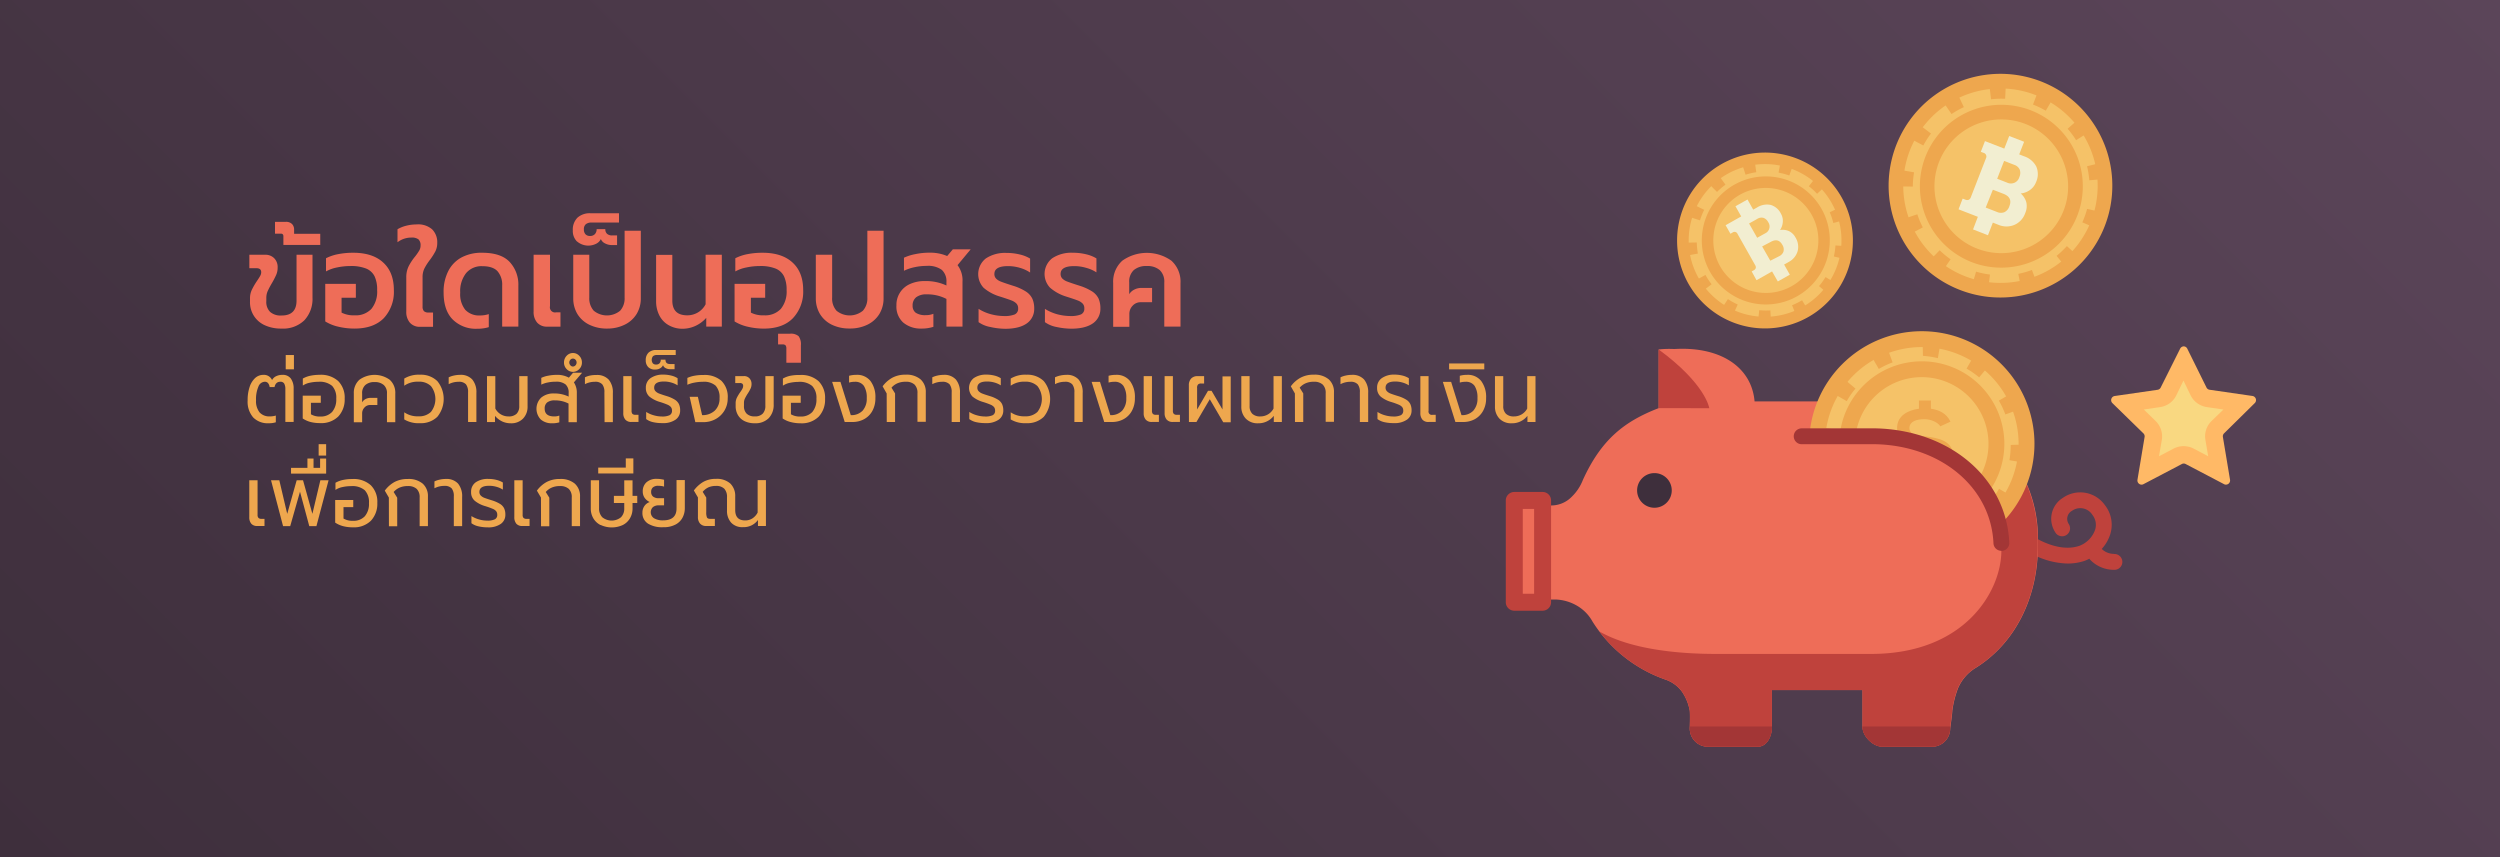 <?xml version="1.0" encoding="UTF-8"?> <svg xmlns="http://www.w3.org/2000/svg" xmlns:xlink="http://www.w3.org/1999/xlink" viewBox="0 0 700 240"><rect x="0" y="0" width="700" height="240" fill="#808080" stroke="none"/> <defs> <style>.cls-1{fill:none;}.cls-2{fill:url(#New_Gradient_Swatch_7);}.cls-3{fill:#ee6d58;}.cls-4{fill:#eea74e;}.cls-5{fill:#bf423c;}.cls-6{fill:#3e2f3c;}.cls-7{clip-path:url(#clip-path);}.cls-8{fill:#f5c268;}.cls-9{fill:#a33636;}.cls-10{fill:#f9d881;}.cls-11{fill:#ffb966;}.cls-12{fill:#f2eed1;}</style> <linearGradient id="New_Gradient_Swatch_7" x1="585" y1="-115" x2="115" y2="355" gradientUnits="userSpaceOnUse"> <stop offset="0" stop-color="#5b4559"></stop> <stop offset="1" stop-color="#3e2f3c"></stop> </linearGradient> <clipPath id="clip-path"> <path class="cls-1" d="M504.43,123.48s13.48-2.77,30.91,2c22.1,6,27.73,23.91,26.94,24.17-1.58.53,31.43-28.52-1.58-54.67C537.53,76.61,527,85.1,516.19,91.79,498.23,102.88,504.43,123.48,504.43,123.48Z"></path> </clipPath> </defs> <title>cQ2</title> <g id="Layer_2" data-name="Layer 2"> <g id="BG"> <rect class="cls-2" width="700" height="240"></rect> </g> <g id="Elements"> <path class="cls-3" d="M74.1,91.05A7,7,0,0,1,70,84.49v-.94a5.49,5.49,0,0,1,.52-2.41,19.94,19.94,0,0,1,1.44-2.48c.41-.6.71-1.08.9-1.43a2.12,2.12,0,0,0,.28-1c0-.75-.44-1.13-1.32-1.13h-2V71.33h4.42a3.42,3.42,0,0,1,2.56,1,3.51,3.51,0,0,1,.94,2.57,5,5,0,0,1-.41,2.07,23.69,23.69,0,0,1-1.19,2.3,22.35,22.35,0,0,0-1.18,2.23,4.65,4.65,0,0,0-.39,1.9v.94a3.88,3.88,0,0,0,1.07,3,4.44,4.44,0,0,0,3.21,1q4.18,0,4.18-4.18V71.33H87.5v12a8.76,8.76,0,0,1-2.27,6.34A8.53,8.53,0,0,1,78.78,92,10.75,10.75,0,0,1,74.1,91.05Z"></path> <path class="cls-3" d="M79.35,66.22a.88.88,0,0,0-.16-.6.72.72,0,0,0-.59-.19H77V62.12h3a2.32,2.32,0,0,1,1.78.62,2.16,2.16,0,0,1,.57,1.52v1.21h7.32v3.12H79.35Z"></path> <path class="cls-3" d="M94.75,91.48A11.92,11.92,0,0,1,91.07,90V79.49h8.57v3.87h-4v4.17a7.32,7.32,0,0,0,3.65.76A6,6,0,0,0,104,86.48a7.68,7.68,0,0,0,1.6-5.26,8.78,8.78,0,0,0-.71-3.84,4.55,4.55,0,0,0-2.36-2.18,11.41,11.41,0,0,0-4.43-.71,18.09,18.09,0,0,0-3.69.39A10.39,10.39,0,0,0,91.28,76V72.31a12.51,12.51,0,0,1,3.41-1.15,21.71,21.71,0,0,1,4.2-.39q5.43,0,8.39,2.72c2,1.82,3,4.39,3,7.73a10.79,10.79,0,0,1-2.84,7.89Q104.56,92,99.25,92A19.37,19.37,0,0,1,94.75,91.48Z"></path> <path class="cls-3" d="M114.76,90.34a4.57,4.57,0,0,1-1-3.11V77.68a6.92,6.92,0,0,1,.65-3.1,15,15,0,0,1,1.82-2.76,16,16,0,0,0,1.16-1.67,2.8,2.8,0,0,0,.37-1.41,2.24,2.24,0,0,0-.57-1.7,3,3,0,0,0-2-.52,6.34,6.34,0,0,0-3.89,1.31V64.19a9.2,9.2,0,0,1,2.5-1,11.85,11.85,0,0,1,2.86-.35A5.89,5.89,0,0,1,121,64.22,5.07,5.07,0,0,1,122.43,68a5.28,5.28,0,0,1-.5,2.33,18.3,18.3,0,0,1-1.5,2.37,15.91,15.91,0,0,0-1.59,2.46,5.47,5.47,0,0,0-.52,2.5v8.12a1.85,1.85,0,0,0,.39,1.35,1.82,1.82,0,0,0,1.29.38h1.25v4H117.6A3.64,3.64,0,0,1,114.76,90.34Z"></path> <path class="cls-3" d="M126.73,89.43c-1.68-1.71-2.52-4.23-2.52-7.53a12.7,12.7,0,0,1,1.31-6,8.91,8.91,0,0,1,3.75-3.84A11.84,11.84,0,0,1,135,70.77q5.25,0,7.68,2.55A9.29,9.29,0,0,1,145.14,80V91.44h-4.53V79.94a5.74,5.74,0,0,0-1.31-4c-.87-.94-2.29-1.41-4.27-1.41a5.62,5.62,0,0,0-4.51,1.93,8.17,8.17,0,0,0-1.66,5.48,7,7,0,0,0,1.42,4.81,5.29,5.29,0,0,0,4.11,1.58,7.94,7.94,0,0,0,2.47-.38v3.65a10.63,10.63,0,0,1-3.25.45A9.17,9.17,0,0,1,126.73,89.43Z"></path> <path class="cls-3" d="M150.41,90.34a4.52,4.52,0,0,1-1-3.11V71.33H154v14.4a1.44,1.44,0,0,0,1.68,1.73h1.25v4h-3.64A3.61,3.61,0,0,1,150.41,90.34Z"></path> <path class="cls-3" d="M165,90.92a8,8,0,0,1-3.33-3,8.45,8.45,0,0,1-1.16-4.42V71.33H165v12A5.16,5.16,0,0,0,166.25,87a5.83,5.83,0,0,0,7.39,0,5.12,5.12,0,0,0,1.25-3.68V64.6h4.54V83.47a8.45,8.45,0,0,1-1.16,4.42,8,8,0,0,1-3.31,3A10.93,10.93,0,0,1,170,92,11.07,11.07,0,0,1,165,90.92Z"></path> <path class="cls-3" d="M161.57,67.63a4.08,4.08,0,0,1-1.18-3.07,4.72,4.72,0,0,1,1.32-3.63,5.14,5.14,0,0,1,3.61-1.22h8v2.6h-7.65a2.52,2.52,0,0,0-1.62.45,1.78,1.78,0,0,0-.56,1.46,1.93,1.93,0,0,0,.45,1.38,1.68,1.68,0,0,0,1.27.47,1.77,1.77,0,0,0,1.37-.53,2,2,0,0,0,.48-1.39h2.43a1.66,1.66,0,0,0,.5,1.33,2.08,2.08,0,0,0,1.4.44h1.39v2.7h-1.32a4.17,4.17,0,0,1-2.09-.49,2.28,2.28,0,0,1-1.13-1.2,2.8,2.8,0,0,1-1.28,1.3,4.87,4.87,0,0,1-5.36-.6Z"></path> <path class="cls-3" d="M187.14,91a6.48,6.48,0,0,1-2.55-2.74,8.65,8.65,0,0,1-.88-3.89v-13h4.54V84.15q0,4.14,4.18,4.14a5.74,5.74,0,0,0,5.14-3.09V71.33h4.54V91.44h-4.36V89a9.06,9.06,0,0,1-3.09,2.28,8.63,8.63,0,0,1-3.52.77A7.66,7.66,0,0,1,187.14,91Z"></path> <path class="cls-3" d="M209.36,91.48A12,12,0,0,1,205.68,90V79.49h8.57v3.87h-4v4.17a7.28,7.28,0,0,0,3.64.76,6,6,0,0,0,4.75-1.81,7.68,7.68,0,0,0,1.61-5.26,8.77,8.77,0,0,0-.72-3.84,4.51,4.51,0,0,0-2.36-2.18,11.39,11.39,0,0,0-4.42-.71,18.11,18.11,0,0,0-3.7.39A10.39,10.39,0,0,0,205.89,76V72.31a12.63,12.63,0,0,1,3.41-1.15,21.86,21.86,0,0,1,4.2-.39q5.43,0,8.39,2.72c2,1.82,3,4.39,3,7.73A10.79,10.79,0,0,1,222,89.11q-2.84,2.9-8.16,2.9A19.49,19.49,0,0,1,209.36,91.48Z"></path> <path class="cls-3" d="M220.18,97.65a1.55,1.55,0,0,0-.21-.94,1.08,1.08,0,0,0-.86-.27h-1.25v-3h3.32a3.3,3.3,0,0,1,2.43.69,3.79,3.79,0,0,1,.64,2.54v4.89h-4.07Z"></path> <path class="cls-3" d="M232.91,90.92a8,8,0,0,1-3.32-3,8.45,8.45,0,0,1-1.16-4.42V71.33H233v12A5.12,5.12,0,0,0,234.22,87a5.83,5.83,0,0,0,7.39,0,5.16,5.16,0,0,0,1.25-3.68V64.6h4.54V83.47a8.45,8.45,0,0,1-1.16,4.42,8,8,0,0,1-3.31,3,11,11,0,0,1-5,1.09A11.11,11.11,0,0,1,232.91,90.92Z"></path> <path class="cls-3" d="M252.91,90.32A6,6,0,0,1,251,85.54a6.35,6.35,0,0,1,3.77-6A9.77,9.77,0,0,1,259,78.7a13.47,13.47,0,0,1,6,1.24V79a4.29,4.29,0,0,0-1.3-3.44,6.44,6.44,0,0,0-4.2-1.11,15.92,15.92,0,0,0-3.45.37,12.48,12.48,0,0,0-2.94,1V72.16a13.35,13.35,0,0,1,3.16-1,19.26,19.26,0,0,1,3.94-.41,12.12,12.12,0,0,1,5,.94l1.58-1.88h5l-3.68,4.43a7,7,0,0,1,1.39,4.66V91.44H265V83.7a11.47,11.47,0,0,0-5.47-1.28,4.63,4.63,0,0,0-3,.81,2.88,2.88,0,0,0-1,2.35,2.39,2.39,0,0,0,.89,2,4.81,4.81,0,0,0,2.82.66,5.41,5.41,0,0,0,2.11-.38v3.65A10.44,10.44,0,0,1,258,92,7.59,7.59,0,0,1,252.91,90.32Z"></path> <path class="cls-3" d="M277.31,91.56A8.12,8.12,0,0,1,274,90.2V86.48A12.57,12.57,0,0,0,277.52,88a14.63,14.63,0,0,0,3.52.49,7.71,7.71,0,0,0,3.09-.45,1.72,1.72,0,0,0,.95-1.7,1.89,1.89,0,0,0-.5-1.37,3.85,3.85,0,0,0-1.36-.84c-.57-.23-1.64-.59-3.21-1.09a12.38,12.38,0,0,1-4.59-2.45,5.59,5.59,0,0,1,.62-8.23,9.72,9.72,0,0,1,5.79-1.54,15.41,15.41,0,0,1,3.69.43,9.86,9.86,0,0,1,2.91,1.15v3.91A9.93,9.93,0,0,0,285.59,75a11.58,11.58,0,0,0-3.33-.49c-2.55,0-3.83.73-3.83,2.18A1.79,1.79,0,0,0,278.9,78a3.66,3.66,0,0,0,1.25.81c.52.21,1.32.49,2.39.84l1.18.38a14.57,14.57,0,0,1,3.55,1.61,5,5,0,0,1,1.79,2,6.73,6.73,0,0,1,.52,2.78,4.9,4.9,0,0,1-2,4.08c-1.36,1-3.39,1.56-6.11,1.56A19.53,19.53,0,0,1,277.31,91.56Z"></path> <path class="cls-3" d="M295.85,91.56a8,8,0,0,1-3.27-1.36V86.48A12.57,12.57,0,0,0,296.06,88a14.57,14.57,0,0,0,3.52.49,7.71,7.71,0,0,0,3.09-.45,1.71,1.71,0,0,0,.94-1.7,1.85,1.85,0,0,0-.5-1.37,3.71,3.71,0,0,0-1.35-.84c-.57-.23-1.65-.59-3.22-1.09A12.38,12.38,0,0,1,294,80.54a5.58,5.58,0,0,1,.63-8.23,9.69,9.69,0,0,1,5.78-1.54,15.43,15.43,0,0,1,3.7.43A9.86,9.86,0,0,1,307,72.35v3.91A9.93,9.93,0,0,0,304.13,75a11.64,11.64,0,0,0-3.34-.49c-2.55,0-3.82.73-3.82,2.18a1.82,1.82,0,0,0,.46,1.28,3.76,3.76,0,0,0,1.25.81q.79.31,2.4.84l1.18.38a14.76,14.76,0,0,1,3.55,1.61,5,5,0,0,1,1.79,2,6.74,6.74,0,0,1,.51,2.78,4.89,4.89,0,0,1-2,4.08c-1.36,1-3.39,1.56-6.11,1.56A19.46,19.46,0,0,1,295.85,91.56Z"></path> <path class="cls-3" d="M311.69,79.26A7.89,7.89,0,0,1,314.24,73,11.88,11.88,0,0,1,328,73a7.92,7.92,0,0,1,2.54,6.28V91.44H326V79.08a4.41,4.41,0,0,0-1.26-3.44,5.22,5.22,0,0,0-3.63-1.15,5.31,5.31,0,0,0-3.64,1.13,4.35,4.35,0,0,0-1.29,3.46v3.3a3.41,3.41,0,0,1,1.38-1.27,4.34,4.34,0,0,1,2.12-.49h2.9v4H319.4a3,3,0,0,0-2.28,1,3.26,3.26,0,0,0-.9,2.31v3.57h-4.53Z"></path> <path class="cls-4" d="M70.9,116.89a6.7,6.7,0,0,1-1.56-4.8,11.32,11.32,0,0,1,.57-3.79,5.75,5.75,0,0,1,1.56-2.48,3.4,3.4,0,0,1,2.27-.86,2.49,2.49,0,0,1,2.44,1.46,2.45,2.45,0,0,1,1.17-1.1,4,4,0,0,1,1.73-.36A2.77,2.77,0,0,1,81.44,106a4.69,4.69,0,0,1,.78,2.84v9.31H79.9V109a3.13,3.13,0,0,0-.32-1.59,1.17,1.17,0,0,0-1.09-.52c-.87,0-1.41.5-1.62,1.49H75.5a2.15,2.15,0,0,0-.45-1.11,1.18,1.18,0,0,0-.94-.38,2,2,0,0,0-1.75,1.35,8.88,8.88,0,0,0-.67,3.84,5.07,5.07,0,0,0,1,3.4,3.68,3.68,0,0,0,2.94,1.11,5.11,5.11,0,0,0,1.6-.24v1.89a6.34,6.34,0,0,1-2,.27A5.68,5.68,0,0,1,70.9,116.89Z"></path> <path class="cls-4" d="M80,99.41h2.3v4H80Z"></path> <path class="cls-4" d="M87,118.17a7.32,7.32,0,0,1-2.24-1v-6.39h5.06v2H87.06V116a4.82,4.82,0,0,0,2.64.63A4.3,4.3,0,0,0,93,115.33a5.33,5.33,0,0,0,1.15-3.7A4.84,4.84,0,0,0,93,108.05a5.37,5.37,0,0,0-3.84-1.15,11.62,11.62,0,0,0-2.37.25,5.39,5.39,0,0,0-2,.81V106a7.16,7.16,0,0,1,2.09-.79,12.66,12.66,0,0,1,2.6-.26,7.18,7.18,0,0,1,5.22,1.75,6.56,6.56,0,0,1,1.81,4.92,6.94,6.94,0,0,1-1.79,5,6.77,6.77,0,0,1-5.08,1.85A10.75,10.75,0,0,1,87,118.17Z"></path> <path class="cls-4" d="M99.07,110.21a4.92,4.92,0,0,1,1.55-3.87,7.27,7.27,0,0,1,8.51,0,4.9,4.9,0,0,1,1.55,3.88v8h-2.33v-8a3,3,0,0,0-.91-2.43,3.72,3.72,0,0,0-2.55-.81,3.76,3.76,0,0,0-2.58.81,3,3,0,0,0-.91,2.43v2.45a2.23,2.23,0,0,1,.93-.92,3.15,3.15,0,0,1,1.51-.35h1.82v2h-2a2.1,2.1,0,0,0-1.61.71,2.34,2.34,0,0,0-.65,1.62v2.5H99.07Z"></path> <path class="cls-4" d="M113.19,117.44v-2a6.53,6.53,0,0,0,4,1.13,4.71,4.71,0,0,0,3.47-1.23,5.87,5.87,0,0,0,0-7.24,4.71,4.71,0,0,0-3.47-1.23,6.55,6.55,0,0,0-4,1.13v-2a7.78,7.78,0,0,1,4.4-1.08,6.57,6.57,0,0,1,4.86,1.79,7.9,7.9,0,0,1,0,10,6.56,6.56,0,0,1-4.86,1.78A7.77,7.77,0,0,1,113.19,117.44Z"></path> <path class="cls-4" d="M131.06,109.85a3.49,3.49,0,0,0-.59-2.24,2.64,2.64,0,0,0-2.1-.71,5.93,5.93,0,0,0-2.74.67v-1.92a6.39,6.39,0,0,1,1.43-.49,8,8,0,0,1,1.74-.2,4.34,4.34,0,0,1,3.45,1.31,5.53,5.53,0,0,1,1.14,3.75v8.14h-2.33Z"></path> <path class="cls-4" d="M140.6,118a6,6,0,0,1-2-1.56v1.73h-2.24V105.32h2.33v9.07a4.13,4.13,0,0,0,3.69,2.21,3.13,3.13,0,0,0,2.25-.73,2.93,2.93,0,0,0,.76-2.18v-8.37h2.33v8.47a4.74,4.74,0,0,1-1.26,3.41,4.55,4.55,0,0,1-3.46,1.32A5.63,5.63,0,0,1,140.6,118Z"></path> <path class="cls-4" d="M151.41,117.45a4.34,4.34,0,0,1,.14-6.13,5.32,5.32,0,0,1,3.61-1.15,9.07,9.07,0,0,1,4.06.88v-1a3.06,3.06,0,0,0-.86-2.41,4.2,4.2,0,0,0-2.83-.76,10.25,10.25,0,0,0-2.15.22,7.07,7.07,0,0,0-1.82.6V105.8a7.53,7.53,0,0,1,1.92-.6,12.42,12.42,0,0,1,2.39-.24,6.71,6.71,0,0,1,3.42.79l1.16-1.39H163l-2.31,2.71a5.16,5.16,0,0,1,.82,3v8.14h-2.32V113a8,8,0,0,0-3.81-.89,3.36,3.36,0,0,0-2.18.58,2.11,2.11,0,0,0-.69,1.72q0,2.19,2.67,2.19a3.93,3.93,0,0,0,1.43-.24v1.89a6.45,6.45,0,0,1-2,.27A4.68,4.68,0,0,1,151.41,117.45Z"></path> <path class="cls-4" d="M158.66,103.35a2.58,2.58,0,0,1-.74-1.85,2.65,2.65,0,0,1,.74-1.88,2.39,2.39,0,0,1,3.53,0,2.62,2.62,0,0,1,.75,1.88,2.55,2.55,0,0,1-.75,1.85,2.41,2.41,0,0,1-3.53,0Zm2.49-1.07a1.16,1.16,0,0,0,.3-.78,1.13,1.13,0,0,0-.3-.77,1,1,0,0,0-.72-.33.94.94,0,0,0-.72.33,1.1,1.1,0,0,0-.31.77,1.12,1.12,0,0,0,.31.78.93.93,0,0,0,.72.35A1,1,0,0,0,161.15,102.28Zm8.08,7.57a3.43,3.43,0,0,0-.6-2.24,2.6,2.6,0,0,0-2.09-.71,5.92,5.92,0,0,0-2.76.67v-1.92a6.28,6.28,0,0,1,1.42-.49A8.1,8.1,0,0,1,167,105a4.37,4.37,0,0,1,3.45,1.31,5.48,5.48,0,0,1,1.15,3.75v8.14h-2.32Z"></path> <path class="cls-4" d="M175.1,117.5a2.71,2.71,0,0,1-.58-1.86V105.32h2.32V115a1.31,1.31,0,0,0,.25.9,1.25,1.25,0,0,0,.87.25h.82v2h-2A2.14,2.14,0,0,1,175.1,117.5Z"></path> <path class="cls-4" d="M182.93,118.22a5,5,0,0,1-2-.88v-2a7.51,7.51,0,0,0,2.16.95,8.27,8.27,0,0,0,2.24.33,4.8,4.8,0,0,0,2.17-.37,1.36,1.36,0,0,0,.66-1.29,1.55,1.55,0,0,0-.32-1,2.67,2.67,0,0,0-1-.67,21,21,0,0,0-2-.72,8.45,8.45,0,0,1-3-1.52,3.13,3.13,0,0,1-1-2.44,3.18,3.18,0,0,1,1.3-2.72,6,6,0,0,1,3.56-1,9.36,9.36,0,0,1,2.25.27,6,6,0,0,1,1.78.74v2a6.52,6.52,0,0,0-1.77-.79,7.54,7.54,0,0,0-2.06-.29c-1.82,0-2.73.58-2.73,1.73a1.37,1.37,0,0,0,.38,1,2.83,2.83,0,0,0,1,.64c.42.17,1.12.4,2.11.71a9.62,9.62,0,0,1,2.28,1,3.12,3.12,0,0,1,1.16,1.25,4.08,4.08,0,0,1,.34,1.77,3.07,3.07,0,0,1-1.23,2.55,6,6,0,0,1-3.72,1A11.36,11.36,0,0,1,182.93,118.22Z"></path> <path class="cls-4" d="M181.52,102.8a2.57,2.57,0,0,1-.71-1.87,2.87,2.87,0,0,1,.8-2.21A3.06,3.06,0,0,1,183.8,98h5.4v1.4H184a1.75,1.75,0,0,0-1.16.33,1.68,1.68,0,0,0-.05,2,1.15,1.15,0,0,0,.89.34,1.26,1.26,0,0,0,1-.36,1.37,1.37,0,0,0,.33-1h1.32c0,.81.42,1.22,1.28,1.22h1.27v1.44h-1.25a2.56,2.56,0,0,1-1.3-.32,1.4,1.4,0,0,1-.68-.8,1.88,1.88,0,0,1-.78.85,2.51,2.51,0,0,1-1.37.37A2.56,2.56,0,0,1,181.52,102.8Z"></path> <path class="cls-4" d="M193.1,111.1h2.3l1.19,5.14a5,5,0,0,0,3.54-1.26,4.58,4.58,0,0,0,1.34-3.49,4.78,4.78,0,0,0-1.1-3.51,5,5,0,0,0-3.6-1.08,12.22,12.22,0,0,0-2.31.23,8.44,8.44,0,0,0-2,.61v-1.92a8.31,8.31,0,0,1,2.07-.63A12.82,12.82,0,0,1,197,105a7.11,7.11,0,0,1,5,1.63,6.34,6.34,0,0,1,1.76,4.9,6.52,6.52,0,0,1-3.38,5.81,7,7,0,0,1-3.43.86h-2.26Z"></path> <path class="cls-4" d="M208.49,117.92a4.3,4.3,0,0,1-1.86-1.69,4.86,4.86,0,0,1-.65-2.51v-.82a3.49,3.49,0,0,1,.32-1.49,12.13,12.13,0,0,1,.93-1.56,7.16,7.16,0,0,0,.64-1,1.65,1.65,0,0,0,.21-.76.82.82,0,0,0-.22-.65,1.11,1.11,0,0,0-.72-.19h-1.27v-1.94h2.39a2,2,0,0,1,1.58.61,2.26,2.26,0,0,1,.59,1.62,2.86,2.86,0,0,1-.28,1.28,10.52,10.52,0,0,1-.82,1.43,13.43,13.43,0,0,0-.78,1.39,2.8,2.8,0,0,0-.24,1.16v.88a2.88,2.88,0,0,0,.76,2.15,3.08,3.08,0,0,0,2.27.76,2.91,2.91,0,0,0,2.23-.78,3.08,3.08,0,0,0,.73-2.2v-8.3h2.33v7.89a5.33,5.33,0,0,1-1.39,3.89,5.21,5.21,0,0,1-3.9,1.42A6.31,6.31,0,0,1,208.49,117.92Z"></path> <path class="cls-4" d="M221.37,118.17a7.15,7.15,0,0,1-2.23-1v-6.39h5.06v2h-2.74V116a4.86,4.86,0,0,0,2.65.63,4.3,4.3,0,0,0,3.34-1.27,5.38,5.38,0,0,0,1.15-3.7,4.8,4.8,0,0,0-1.18-3.58,5.37,5.37,0,0,0-3.84-1.15,11.77,11.77,0,0,0-2.37.25,5.46,5.46,0,0,0-2,.81V106a7.12,7.12,0,0,1,2.1-.79A12.52,12.52,0,0,1,224,105a7.18,7.18,0,0,1,5.22,1.75,6.56,6.56,0,0,1,1.8,4.92,6.94,6.94,0,0,1-1.79,5,6.73,6.73,0,0,1-5.07,1.85A10.77,10.77,0,0,1,221.37,118.17Z"></path> <path class="cls-4" d="M233,106.93h2.33l2.89,9.31a4.32,4.32,0,0,0,3.31-1.25,5,5,0,0,0,1.16-3.53,6,6,0,0,0-.8-3.41,2.9,2.9,0,0,0-2.55-1.15,5.72,5.72,0,0,0-1.6.22v-1.9a7.37,7.37,0,0,1,2-.26,4.73,4.73,0,0,1,4,1.73,7.44,7.44,0,0,1,1.37,4.77,7.21,7.21,0,0,1-.85,3.6,5.79,5.79,0,0,1-2.32,2.31,6.75,6.75,0,0,1-3.24.79h-2.18Z"></path> <path class="cls-4" d="M248.27,110.17l-1.14-2a8.5,8.5,0,0,1,2.76-2.43,7.62,7.62,0,0,1,3.67-.83,6.09,6.09,0,0,1,4.2,1.31,4.67,4.67,0,0,1,1.46,3.66v8.23h-2.33v-8a3.21,3.21,0,0,0-.83-2.44,3.53,3.53,0,0,0-2.5-.78,5.66,5.66,0,0,0-2.21.4,4.69,4.69,0,0,0-1.73,1.26l1,1.61v8h-2.33Z"></path> <path class="cls-4" d="M266.47,109.85a3.49,3.49,0,0,0-.59-2.24,2.64,2.64,0,0,0-2.1-.71,5.87,5.87,0,0,0-2.74.67v-1.92a6.39,6.39,0,0,1,1.43-.49,7.94,7.94,0,0,1,1.74-.2,4.32,4.32,0,0,1,3.44,1.31,5.53,5.53,0,0,1,1.14,3.75v8.14h-2.32Z"></path> <path class="cls-4" d="M273.4,118.22a5,5,0,0,1-2-.88v-2a7.57,7.57,0,0,0,2.15.95,8.39,8.39,0,0,0,2.25.33,4.8,4.8,0,0,0,2.17-.37,1.36,1.36,0,0,0,.66-1.29,1.55,1.55,0,0,0-.32-1,2.67,2.67,0,0,0-1-.67,21,21,0,0,0-2-.72,8.45,8.45,0,0,1-3-1.52,3.51,3.51,0,0,1,.32-5.16,6,6,0,0,1,3.56-1,9.22,9.22,0,0,1,2.24.27,6,6,0,0,1,1.79.74v2a6.66,6.66,0,0,0-1.77-.79,7.54,7.54,0,0,0-2.06-.29c-1.82,0-2.73.58-2.73,1.73a1.4,1.4,0,0,0,.37,1,2.87,2.87,0,0,0,1,.64c.41.17,1.12.4,2.11.71a9.62,9.62,0,0,1,2.28,1,3.12,3.12,0,0,1,1.16,1.25,4.08,4.08,0,0,1,.34,1.77,3.07,3.07,0,0,1-1.23,2.55,6,6,0,0,1-3.72,1A11.36,11.36,0,0,1,273.4,118.22Z"></path> <path class="cls-4" d="M283,117.44v-2a6.57,6.57,0,0,0,4,1.13,4.74,4.74,0,0,0,3.48-1.23,5.9,5.9,0,0,0,0-7.24,4.74,4.74,0,0,0-3.48-1.23A6.54,6.54,0,0,0,283,108v-2a7.76,7.76,0,0,1,4.4-1.08,6.57,6.57,0,0,1,4.86,1.79,7.93,7.93,0,0,1,0,10,6.56,6.56,0,0,1-4.86,1.78A7.8,7.8,0,0,1,283,117.44Z"></path> <path class="cls-4" d="M300.83,109.85a3.43,3.43,0,0,0-.6-2.24,2.6,2.6,0,0,0-2.09-.71,5.87,5.87,0,0,0-2.74.67v-1.92a6.39,6.39,0,0,1,1.43-.49,7.94,7.94,0,0,1,1.74-.2,4.33,4.33,0,0,1,3.44,1.31,5.53,5.53,0,0,1,1.14,3.75v8.14h-2.32Z"></path> <path class="cls-4" d="M305.66,106.93H308l2.89,9.31a4.32,4.32,0,0,0,3.31-1.25,5,5,0,0,0,1.16-3.53,6,6,0,0,0-.8-3.41A2.9,2.9,0,0,0,312,106.9a5.72,5.72,0,0,0-1.6.22v-1.9a7.37,7.37,0,0,1,2-.26,4.73,4.73,0,0,1,4,1.73,7.44,7.44,0,0,1,1.37,4.77,7.21,7.21,0,0,1-.85,3.6,5.79,5.79,0,0,1-2.32,2.31,6.75,6.75,0,0,1-3.24.79h-2.18Z"></path> <path class="cls-4" d="M320.81,117.5a2.71,2.71,0,0,1-.58-1.86V105.32h2.32V115a1.26,1.26,0,0,0,.26.9,1.21,1.21,0,0,0,.86.25h.82v2h-2A2.14,2.14,0,0,1,320.81,117.5Zm5.87,0a2.74,2.74,0,0,1-.59-1.85V105.32h2.32V115a1.21,1.21,0,0,0,.27.9,1.25,1.25,0,0,0,.87.25h.83v2h-2A2.14,2.14,0,0,1,326.68,117.49Z"></path> <path class="cls-4" d="M332.88,107.93a2.75,2.75,0,0,1,.64-1.94,2.39,2.39,0,0,1,1.83-.67h1.8v2.06h-.82a1.19,1.19,0,0,0-.88.28,1.33,1.33,0,0,0-.26,1v6l3.05-5.23h1l3.06,5.23v-9.26h2.3v12.84h-2.09l-3.77-6.46L335,118.16h-2.1Z"></path> <path class="cls-4" d="M348.81,117.2a4.77,4.77,0,0,1-1.24-3.41v-8.47h2.32v8.37a2.89,2.89,0,0,0,.77,2.18,3.1,3.1,0,0,0,2.24.73,4.13,4.13,0,0,0,3.69-2.21v-9.07h2.33v12.84h-2.26v-1.73a5.41,5.41,0,0,1-4.37,2.09A4.55,4.55,0,0,1,348.81,117.2Z"></path> <path class="cls-4" d="M362.57,110.17l-1.14-2a8.31,8.31,0,0,1,2.76-2.43,7.56,7.56,0,0,1,3.67-.83,6.08,6.08,0,0,1,4.19,1.31,4.63,4.63,0,0,1,1.46,3.66v8.23h-2.32v-8a3.18,3.18,0,0,0-.84-2.44,3.51,3.51,0,0,0-2.49-.78,5.62,5.62,0,0,0-2.21.4,4.73,4.73,0,0,0-1.74,1.26l1,1.61v8h-2.32Z"></path> <path class="cls-4" d="M380.76,109.85a3.43,3.43,0,0,0-.59-2.24,2.63,2.63,0,0,0-2.1-.71,5.86,5.86,0,0,0-2.73.67v-1.92a6.28,6.28,0,0,1,1.42-.49,8.1,8.1,0,0,1,1.75-.2,4.33,4.33,0,0,1,3.44,1.31,5.53,5.53,0,0,1,1.14,3.75v8.14h-2.33Z"></path> <path class="cls-4" d="M387.69,118.22a5,5,0,0,1-2-.88v-2a7.57,7.57,0,0,0,2.15.95,8.28,8.28,0,0,0,2.25.33,4.75,4.75,0,0,0,2.16-.37,1.36,1.36,0,0,0,.66-1.29,1.49,1.49,0,0,0-.32-1,2.58,2.58,0,0,0-1-.67,21,21,0,0,0-2-.72,8.39,8.39,0,0,1-3-1.52,3.09,3.09,0,0,1-1-2.44,3.15,3.15,0,0,1,1.3-2.72,5.91,5.91,0,0,1,3.55-1,9.24,9.24,0,0,1,2.25.27,6.07,6.07,0,0,1,1.79.74v2a6.72,6.72,0,0,0-1.78-.79,7.47,7.47,0,0,0-2-.29c-1.83,0-2.74.58-2.74,1.73a1.41,1.41,0,0,0,.38,1,2.83,2.83,0,0,0,1,.64c.42.17,1.12.4,2.11.71a9.62,9.62,0,0,1,2.28,1,3,3,0,0,1,1.16,1.25,4.07,4.07,0,0,1,.35,1.77,3.06,3.06,0,0,1-1.24,2.55,6,6,0,0,1-3.71,1A11.38,11.38,0,0,1,387.69,118.22Z"></path> <path class="cls-4" d="M398.28,117.5a2.76,2.76,0,0,1-.58-1.86V105.32H400V115a.94.94,0,0,0,1.12,1.15H402v2h-2A2.16,2.16,0,0,1,398.28,117.5Z"></path> <path class="cls-4" d="M404,106.93h2.32l2.9,9.31a4.32,4.32,0,0,0,3.31-1.25,5,5,0,0,0,1.16-3.53,6,6,0,0,0-.8-3.41,2.9,2.9,0,0,0-2.55-1.15,5.72,5.72,0,0,0-1.6.22v-1.9a7.35,7.35,0,0,1,2-.26,4.73,4.73,0,0,1,4,1.73,7.5,7.5,0,0,1,1.37,4.77,7.11,7.11,0,0,1-.86,3.6,5.83,5.83,0,0,1-2.31,2.31,6.75,6.75,0,0,1-3.24.79h-2.19Z"></path> <path class="cls-4" d="M405.75,101.77h9.85v1.65h-9.85Z"></path> <path class="cls-4" d="M419.83,117.2a4.77,4.77,0,0,1-1.24-3.41v-8.47h2.32v8.37a2.89,2.89,0,0,0,.77,2.18,3.1,3.1,0,0,0,2.24.73,4.15,4.15,0,0,0,3.7-2.21v-9.07h2.32v12.84h-2.26v-1.73a5.4,5.4,0,0,1-4.37,2.09A4.55,4.55,0,0,1,419.83,117.2Z"></path> <path class="cls-4" d="M70.38,146.66a2.71,2.71,0,0,1-.58-1.86V134.48h2.32v9.64a1.22,1.22,0,0,0,.26.9,1.16,1.16,0,0,0,.86.26h.82v2h-2A2.14,2.14,0,0,1,70.38,146.66Z"></path> <path class="cls-4" d="M75.89,134.48h2.32l2.21,9.4,2.65-9.4h1.78l2.62,9.4,2.23-9.4H92l-3.4,12.84h-2L84,137.67l-2.74,9.65h-2Z"></path> <path class="cls-4" d="M81.49,131h4.59v-2.61h1.71V131h1.84v-2.61h1.69v4.22H81.49Z"></path> <path class="cls-4" d="M89.22,124.37h2.1v3.19h-2.1Z"></path> <path class="cls-4" d="M96.09,147.33a7.32,7.32,0,0,1-2.24-1V140h5.06v2H96.18v3.19a4.82,4.82,0,0,0,2.64.63,4.27,4.27,0,0,0,3.34-1.28,5.3,5.3,0,0,0,1.15-3.69,4.84,4.84,0,0,0-1.17-3.58,5.33,5.33,0,0,0-3.84-1.15,11,11,0,0,0-2.37.25,5.39,5.39,0,0,0-2,.81v-2a7.16,7.16,0,0,1,2.09-.79,12,12,0,0,1,2.6-.26,7.18,7.18,0,0,1,5.22,1.75,6.52,6.52,0,0,1,1.81,4.92,6.94,6.94,0,0,1-1.79,5,6.77,6.77,0,0,1-5.08,1.85A10.75,10.75,0,0,1,96.09,147.33Z"></path> <path class="cls-4" d="M108.88,139.32l-1.14-1.94a8.45,8.45,0,0,1,2.76-2.44,7.68,7.68,0,0,1,3.67-.82,6.08,6.08,0,0,1,4.19,1.3,4.66,4.66,0,0,1,1.46,3.66v8.24H117.5v-8a3.18,3.18,0,0,0-.84-2.44,3.51,3.51,0,0,0-2.49-.78,5.59,5.59,0,0,0-2.21.4,4.73,4.73,0,0,0-1.74,1.26l1,1.6v8h-2.32Z"></path> <path class="cls-4" d="M127.07,139a3.49,3.49,0,0,0-.59-2.24,2.64,2.64,0,0,0-2.1-.71,5.81,5.81,0,0,0-2.74.67v-1.92a6.39,6.39,0,0,1,1.43-.49,7.5,7.5,0,0,1,1.74-.2,4.34,4.34,0,0,1,3.45,1.3,5.58,5.58,0,0,1,1.14,3.76v8.14h-2.33Z"></path> <path class="cls-4" d="M134,147.38a5.24,5.24,0,0,1-2-.88v-2a7.93,7.93,0,0,0,2.16.95,8.24,8.24,0,0,0,2.24.32,4.64,4.64,0,0,0,2.17-.37,1.34,1.34,0,0,0,.66-1.28,1.55,1.55,0,0,0-.32-1,2.47,2.47,0,0,0-1-.67,21,21,0,0,0-2-.72,8.14,8.14,0,0,1-3-1.53,3.06,3.06,0,0,1-1-2.43,3.17,3.17,0,0,1,1.3-2.73,5.91,5.91,0,0,1,3.55-.94,9.24,9.24,0,0,1,2.25.27,6.35,6.35,0,0,1,1.79.73v2a6.42,6.42,0,0,0-1.78-.79,7.47,7.47,0,0,0-2.05-.29c-1.83,0-2.74.58-2.74,1.73a1.42,1.42,0,0,0,.38,1,2.83,2.83,0,0,0,1,.64c.42.16,1.12.4,2.11.7a10,10,0,0,1,2.28,1,3.05,3.05,0,0,1,1.16,1.25,4.08,4.08,0,0,1,.34,1.77,3.07,3.07,0,0,1-1.23,2.55,6,6,0,0,1-3.71,1A11.38,11.38,0,0,1,134,147.38Z"></path> <path class="cls-4" d="M144.59,146.66a2.76,2.76,0,0,1-.58-1.86V134.48h2.33v9.64a1.23,1.23,0,0,0,.25.9,1.18,1.18,0,0,0,.86.26h.83v2h-2A2.16,2.16,0,0,1,144.59,146.66Z"></path> <path class="cls-4" d="M151.47,139.32l-1.14-1.94a8.45,8.45,0,0,1,2.76-2.44,7.68,7.68,0,0,1,3.67-.82,6.08,6.08,0,0,1,4.19,1.3,4.69,4.69,0,0,1,1.46,3.66v8.24h-2.32v-8a3.18,3.18,0,0,0-.84-2.44,3.51,3.51,0,0,0-2.49-.78,5.59,5.59,0,0,0-2.21.4,4.73,4.73,0,0,0-1.74,1.26l1,1.6v8h-2.32Z"></path> <path class="cls-4" d="M168.13,147a4.82,4.82,0,0,1-2-1.88,5.31,5.31,0,0,1-.71-2.77v-7.87h2.32v7.82a3.46,3.46,0,0,0,.9,2.53,4.16,4.16,0,0,0,5.24,0,3.43,3.43,0,0,0,.91-2.53v-1.46h-2.9v-2h2.9v-4.34h2.32v4.34h1.32v2h-1.32v1.51a5.32,5.32,0,0,1-.72,2.77,4.82,4.82,0,0,1-2,1.88,7.36,7.36,0,0,1-6.18,0Z"></path> <path class="cls-4" d="M167.5,130.92h7.72v-2.56h2.12v4.22H167.5Z"></path> <path class="cls-4" d="M181.45,146.62a3.46,3.46,0,0,1-1.57-3.07,3.16,3.16,0,0,1,.55-1.86,2.9,2.9,0,0,1,1.5-1.12,3.5,3.5,0,0,1-1.43-1.17,3.11,3.11,0,0,1-.53-1.78,3.34,3.34,0,0,1,1-2.54,4.1,4.1,0,0,1,2.94-1,7.12,7.12,0,0,1,1.12.08c.38.06.68.12.91.18v1.92a3.15,3.15,0,0,0-.76-.18,6.92,6.92,0,0,0-.86-.06,2.25,2.25,0,0,0-1.49.44,1.59,1.59,0,0,0-.51,1.26,1.62,1.62,0,0,0,.54,1.32,2.46,2.46,0,0,0,1.62.46h1.46v2H184.5a2.53,2.53,0,0,0-1.68.49,2,2,0,0,0,.33,3.13,4.75,4.75,0,0,0,2.52.58c2.5,0,3.76-1.12,3.76-3.36v-7.92h2.32v7.87a5.65,5.65,0,0,1-.59,2.55,4.63,4.63,0,0,1-1.95,2,7,7,0,0,1-3.54.78A7.49,7.49,0,0,1,181.45,146.62Z"></path> <path class="cls-4" d="M204.75,146.37a4.89,4.89,0,0,1-1.19-3.42v-3.67a3.37,3.37,0,0,0-.76-2.44,3.15,3.15,0,0,0-2.34-.78,5.22,5.22,0,0,0-2.06.38,4.71,4.71,0,0,0-1.65,1.28l1,1.6v4.08a3.71,3.71,0,0,0,.2,1.49c.14.26.45.39.94.39h1.27v2h-2.41a2.17,2.17,0,0,1-1.73-.68,2.65,2.65,0,0,1-.6-1.84v-5.48l-1.14-1.94a8.89,8.89,0,0,1,2.69-2.44,7.11,7.11,0,0,1,3.51-.82,5.65,5.65,0,0,1,4,1.3,4.82,4.82,0,0,1,1.38,3.66v3.77c0,1.94.93,2.91,2.8,2.91a3.71,3.71,0,0,0,2-.56,4.28,4.28,0,0,0,1.48-1.65v-9.07h2.32v12.84h-2.23v-1.68a4.93,4.93,0,0,1-4.17,2A4.24,4.24,0,0,1,204.75,146.37Z"></path> <path class="cls-5" d="M591.85,155.08a4.8,4.8,0,0,1-3.36-1.38h0a11,11,0,0,0,2.42-4.24,8.88,8.88,0,0,0-1.52-8,8.46,8.46,0,0,0-11.77-2.07,6.89,6.89,0,0,0-2.18,9.6,2.22,2.22,0,1,0,3.77-2.33,2.57,2.57,0,0,1,.93-3.62,4,4,0,0,1,5.72,1.11,4.51,4.51,0,0,1,.79,4.12,7.41,7.41,0,0,1-4.48,4.58c-4,1.34-8.38-.22-11.34-1.75a2.21,2.21,0,1,0-2,3.93,22.09,22.09,0,0,0,10.12,2.76,14.92,14.92,0,0,0,4.73-.75,13.53,13.53,0,0,0,1.35-.6l.17.24a9.22,9.22,0,0,0,6.69,2.87,2.22,2.22,0,1,0,0-4.43Z"></path> <path class="cls-3" d="M531.77,112.39H491.28c-.8-9.51-9.43-15.45-22.51-14.66a27,27,0,0,0-4.35.12v16.43c-9.51,3.68-16,8.67-21.21,20.1a13.19,13.19,0,0,1-3.16,4.75,8,8,0,0,1-6.24,2.38l-2.68.2v26.15h4.36a12.76,12.76,0,0,1,6.14,1.78,11.61,11.61,0,0,1,4.28,4.41,39.54,39.54,0,0,0,20.38,16.22,9.61,9.61,0,0,1,4.66,3.39,13.7,13.7,0,0,1,2.18,5.33c.12,1.13,0,4.93,0,4.93a5.12,5.12,0,0,0,4.77,5.15h14.24c2.63,0,4-2.93,4-5.56V193.22h25.36v10.29c0,2.63,2.93,5.56,5.56,5.56h14.24a5.12,5.12,0,0,0,4.77-5.16s.57-3.91.59-4.95a28.27,28.27,0,0,1,1.59-6.24,12.34,12.34,0,0,1,4.75-5.59c11.41-7,17.63-20,17.63-34.33v-1.58A38.29,38.29,0,0,0,531.77,112.39Z"></path> <path class="cls-5" d="M546,203.91s.57-3.91.59-4.95a28.88,28.88,0,0,1,1.59-6.24,12.34,12.34,0,0,1,4.75-5.59c11.41-7,17.63-20,17.63-34.33v-1.58a38.89,38.89,0,0,0-9.35-25.61l-5.83,11.48s5,6,5,17.14-10.06,28.87-36.46,28.87H480.5c-11,0-24.08-1.35-32.7-6.31h0a39.64,39.64,0,0,0,18.49,13.48,9.61,9.61,0,0,1,4.66,3.39,13.7,13.7,0,0,1,2.18,5.33c.12,1.13,0,4.93,0,4.93a5.12,5.12,0,0,0,4.77,5.15h14.24c2.63,0,4-2.93,4-5.56V193.22h25.36v10.29c0,2.63,2.93,5.56,5.56,5.56h14.24A5.12,5.12,0,0,0,546,203.91Z"></path> <path class="cls-6" d="M468.09,137.32a4.85,4.85,0,1,1-4.84-4.85A4.84,4.84,0,0,1,468.09,137.32Z"></path> <g class="cls-7"> <circle class="cls-8" cx="538.11" cy="124.28" r="29.32"></circle> <path class="cls-4" d="M538.11,155.82a31.54,31.54,0,1,1,31.54-31.54A31.58,31.58,0,0,1,538.11,155.82Zm0-58.64a27.1,27.1,0,1,0,27.1,27.1A27.13,27.13,0,0,0,538.11,97.18Z"></path> <path class="cls-4" d="M538.45,153.6h0a28.88,28.88,0,0,1-5-.43l.76-4.36a25,25,0,0,0,4.25.35Zm9.92-1.74-1.52-4.17a23.19,23.19,0,0,0,3.88-1.81l2.22,3.84A28.09,28.09,0,0,1,548.37,151.86Zm-24.44-2.11a29.68,29.68,0,0,1-4.15-2.9l2.85-3.4a24.34,24.34,0,0,0,3.52,2.45Zm36.74-6.51-3.4-2.86a25.38,25.38,0,0,0,2.46-3.51l3.84,2.23A30.45,30.45,0,0,1,560.67,143.24Zm-47.38-4.1a29.31,29.31,0,0,1-2.15-4.57l4.17-1.53a24.47,24.47,0,0,0,1.82,3.88ZM567,129.62l-4.36-.77a25.28,25.28,0,0,0,.36-4.27l4.43-.12v.12A28.27,28.27,0,0,1,567,129.62Zm-58.21-5v-.06a30,30,0,0,1,.72-5l4.52.76a24.91,24.91,0,0,0-.58,4.22Zm52.71-8.57a24.37,24.37,0,0,0-1.82-3.87l3.83-2.24a29,29,0,0,1,2.16,4.58Zm-44.42-3.74-3.85-2.21a29.43,29.43,0,0,1,2.9-4.15l3.4,2.85A24.81,24.81,0,0,0,517.08,112.33Zm37.08-6.65a24.34,24.34,0,0,0-3.52-2.45l2.21-3.85a29.61,29.61,0,0,1,4.15,2.89Zm-28.1-2.37-2.23-3.84a28.43,28.43,0,0,1,4.57-2.15l1.53,4.17A23.52,23.52,0,0,0,526.06,103.31Zm16.55-3a25,25,0,0,0-4.19-.65L538.33,95h.09a29.7,29.7,0,0,1,4.94.71Z"></path> <path class="cls-4" d="M538.11,147.39a23.11,23.11,0,1,1,23.11-23.11A23.14,23.14,0,0,1,538.11,147.39Zm0-41.79a18.68,18.68,0,1,0,18.67,18.68A18.7,18.7,0,0,0,538.11,105.6Z"></path> <path class="cls-4" d="M543.29,119.37c-.69-1.13-2.64-2-4.46-2-2.19,0-4.19.63-4.19,2.48s2.08,2.06,4.3,2.32c3.85.48,8,1.16,8,5.81,0,3.56-3,5.56-6.25,5.8v2.64H537.3v-2.51c-2.95-.26-5.7-1.61-6.94-4.51l3.12-1.32c.71,1.69,3.06,2.77,5.25,2.77,2.37,0,4.56-.82,4.56-2.87,0-1.75-2.19-2.38-4.64-2.67-3.78-.42-7.47-1.08-7.47-5.46,0-3.46,3.06-5,6.12-5.41v-2.29h3.35v2.29c2.24.34,4.3,1.19,5.49,3.62Z"></path> </g> <path class="cls-9" d="M560.38,154.23a2.21,2.21,0,0,1-2.21-2.12c-.71-15.62-14.59-27.28-33-27.73H504.47a2.22,2.22,0,0,1,0-4.44h20.75c20.86.51,36.56,14,37.38,32a2.22,2.22,0,0,1-2.12,2.32Z"></path> <rect class="cls-3" x="423.21" y="140.92" width="7.92" height="28.53"></rect> <path class="cls-5" d="M431.93,171H424a2.39,2.39,0,0,1-2.38-2.38V140.12a2.38,2.38,0,0,1,2.38-2.37h7.93a2.37,2.37,0,0,1,2.37,2.37v28.53A2.38,2.38,0,0,1,431.93,171Zm-5.55-4.76h3.17V142.5h-3.17Z"></path> <path class="cls-5" d="M478.6,114.29s-.93-6.73-14.18-16.44v16.43Z"></path> <path class="cls-9" d="M473.15,203.41c0,.31,0,.51,0,.51a5.12,5.12,0,0,0,4.77,5.15h14.24c2.63,0,4-2.93,4-5.56v-.1Z"></path> <path class="cls-9" d="M521.47,203.41v.1c0,2.63,2.93,5.56,5.56,5.56h14.24a5.12,5.12,0,0,0,4.77-5.16s0-.2.07-.5Z"></path> <path class="cls-8" d="M515.2,57.92a23,23,0,1,1-30.4-11.57A23,23,0,0,1,515.2,57.92Z"></path> <path class="cls-4" d="M504.29,89.8a24.62,24.62,0,1,1,12.38-32.53A24.65,24.65,0,0,1,504.29,89.8Zm-18.83-42a21.39,21.39,0,1,0,28.28,10.76A21.41,21.41,0,0,0,485.46,47.82Z"></path> <path class="cls-4" d="M503.8,88.13l-.82.34-1.2-3a20.9,20.9,0,0,0,2.8-1.4l1.66,2.76A23.55,23.55,0,0,1,503.8,88.13Zm-7.91,2a23.32,23.32,0,0,1-3.64-.08l.33-3.2a20.32,20.32,0,0,0,3.12.06Zm15.89-7.93-2.45-2.09a19.78,19.78,0,0,0,1.82-2.53l2.76,1.66A23.14,23.14,0,0,1,511.78,82.15Zm-26.54,6a23.15,23.15,0,0,1-3.2-1.76l1.78-2.69a19.23,19.23,0,0,0,2.74,1.51Zm31.38-15.66-3.14-.72a20,20,0,0,0,.45-3.09l3.21.2A22.12,22.12,0,0,1,516.62,72.46Zm-39.92,9a23.51,23.51,0,0,1-2-3l2.83-1.56a18.39,18.39,0,0,0,1.72,2.61ZM516.47,61.6l-3.14.84a18.45,18.45,0,0,0-1-3l2.95-1.42,0,.08A22.36,22.36,0,0,1,516.47,61.6ZM475.41,71l-3.16.58a22,22,0,0,1-.37-3.63l3.22-.06A20.35,20.35,0,0,0,475.41,71Zm33.37-16.74a19.18,19.18,0,0,0-2.3-2.11l2-2.54a23.2,23.2,0,0,1,2.68,2.46ZM476,61.7l-3.07-1a22.9,22.9,0,0,1,1.35-3.38l2.89,1.43A19.23,19.23,0,0,0,476,61.7Zm25-12.56a18.4,18.4,0,0,0-3-.8l.58-3.17a23.69,23.69,0,0,1,3.52.93Zm-20.24,4.59-2.28-2.27a22.28,22.28,0,0,1,2.77-2.36l1.88,2.61A19.9,19.9,0,0,0,480.77,53.73Zm11-5.51a18.61,18.61,0,0,0-3,.7l-1-3.08A24,24,0,0,1,491.3,45Z"></path> <path class="cls-4" d="M501.71,83.71A17.93,17.93,0,1,1,510.8,60,18,18,0,0,1,501.71,83.71ZM488.36,53.92a14.71,14.71,0,1,0,19.5,7.38A14.76,14.76,0,0,0,488.36,53.92Z"></path> <circle class="cls-8" cx="560.13" cy="51.99" r="29.27" transform="translate(370.54 581.62) rotate(-75.61)"></circle> <path class="cls-4" d="M552.39,82.34a31.32,31.32,0,1,1,38.09-22.61A31.35,31.35,0,0,1,552.39,82.34Zm14.47-56.72a27.22,27.22,0,1,0,19.65,33.1A27.25,27.25,0,0,0,566.86,25.62Z"></path> <path class="cls-4" d="M553.23,80.29l-1.08-.3,1.15-3.93a25,25,0,0,0,3.9.82L556.67,81A29.77,29.77,0,0,1,553.23,80.29ZM543.82,76a28.76,28.76,0,0,1-3.57-3l2.86-2.93a24.69,24.69,0,0,0,3.06,2.54Zm22.09,4.68-.79-4a24.43,24.43,0,0,0,3.82-1.09l1.43,3.85A30.17,30.17,0,0,1,565.91,80.65ZM534.75,65.59A28.66,28.66,0,0,1,533,61.31L536.85,60a24.56,24.56,0,0,0,1.54,3.67Zm43.66,9.24-2.57-3.2a24.11,24.11,0,0,0,2.89-2.73l3,2.74A29,29,0,0,1,578.41,74.83ZM531.53,52.18a28.74,28.74,0,0,1,.41-4.62l4,.69a24,24,0,0,0-.35,4Zm55.32,11.71-3.8-1.64a24,24,0,0,0,1.34-3.76l4.06.92,0,.11A29.16,29.16,0,0,1,586.85,63.89ZM538.53,40.74l-3.62-1.92a28.5,28.5,0,0,1,2.5-3.91l3.26,2.48A24.39,24.39,0,0,0,538.53,40.74ZM585,50.48a24.92,24.92,0,0,0-.62-3.93l4-1a28.7,28.7,0,0,1,.72,4.58ZM546.43,31.94l-2.31-3.39a28.52,28.52,0,0,1,4-2.29L549.88,30A24,24,0,0,0,546.43,31.94Zm34.88,7.31a23.92,23.92,0,0,0-2.38-3.2l3.08-2.7a29.43,29.43,0,0,1,2.77,3.72ZM557.5,27.8,557,23.73a28.73,28.73,0,0,1,4.64-.16l-.2,4.09A25.1,25.1,0,0,0,557.5,27.8ZM572.82,31a25.05,25.05,0,0,0-3.58-1.72l1.46-3.82a27.66,27.66,0,0,1,4.18,2Z"></path> <path class="cls-4" d="M554.65,74.23a22.81,22.81,0,1,1,27.83-16.44A22.88,22.88,0,0,1,554.65,74.23ZM564.91,34a18.72,18.72,0,1,0,13.6,22.78A18.78,18.78,0,0,0,564.91,34Z"></path> <path class="cls-10" d="M621,119.58l6.84-6.65-9.45-1.38a3.62,3.62,0,0,1-2.71-2L611.41,101l-4.22,8.55a3.62,3.62,0,0,1-2.72,2L595,112.93l6.83,6.66a3.58,3.58,0,0,1,1,3.18l-1.61,9.41,8.44-4.44a3.65,3.65,0,0,1,3.36,0l8.44,4.44-1.61-9.4A3.62,3.62,0,0,1,621,119.58Z"></path> <path class="cls-11" d="M631.33,112.87a1.17,1.17,0,0,0-.65-2l-12-1.74a1.15,1.15,0,0,1-.87-.64l-5.37-10.86a1.14,1.14,0,0,0-1-.65,1.17,1.17,0,0,0-1,.65L605,108.5a1.15,1.15,0,0,1-.88.64l-12,1.74a1.17,1.17,0,0,0-.64,2l8.67,8.46a1.16,1.16,0,0,1,.34,1l-2,12a1.17,1.17,0,0,0,1.15,1.36,1.09,1.09,0,0,0,.54-.14l10.73-5.63a1.14,1.14,0,0,1,.54-.14,1.17,1.17,0,0,1,.54.14l10.73,5.63a1.06,1.06,0,0,0,.54.14,1.17,1.17,0,0,0,1.15-1.36l-2-12a1.16,1.16,0,0,1,.33-1Zm-12.08,5a6,6,0,0,0-1.73,5.35l.77,4.53-4.07-2.14a6.07,6.07,0,0,0-5.62,0l-4.08,2.14.78-4.53a6,6,0,0,0-1.74-5.35l-3.29-3.21,4.55-.67a6,6,0,0,0,4.55-3.3l2-4.13,2,4.13A6.06,6.06,0,0,0,618,114l4.56.67Z"></path> <path class="cls-12" d="M496.18,76l-4.36,2.46L490.47,76l.57-.32a1.07,1.07,0,0,0,.58-.63,1.12,1.12,0,0,0-.18-.82l-4.93-8.74a.91.91,0,0,0-1.42-.36l-.57.32-1.35-2.39,4.37-2.46-1.61-2.85,3.37-1.89,1.6,2.84,1.07-.6a5.15,5.15,0,0,1,3.79-.73,4.63,4.63,0,0,1,2.9,2.46,4,4,0,0,1,.53,2.27,4.61,4.61,0,0,1-.77,2.3,4.38,4.38,0,0,1,2.51.32,4.16,4.16,0,0,1,1.83,1.82,4.86,4.86,0,0,1,.57,3.81,5,5,0,0,1-2.5,3l-1.28.72,1.6,2.84-3.36,1.9Zm-1.92-10.67a2.11,2.11,0,0,0,.82-3.15A2.38,2.38,0,0,0,493.76,61a2.18,2.18,0,0,0-1.74.3l-2.28,1.28,2.27,4Zm4,6.36a2.25,2.25,0,0,0,1.13-1.3,2.37,2.37,0,0,0-.35-1.86c-.74-1.33-1.83-1.59-3.25-.79L493.4,69l2.29,4Z"></path> <path class="cls-12" d="M553.8,60.71l-5.41-2.1,1.15-3,.71.27a1.25,1.25,0,0,0,1,.06,1.27,1.27,0,0,0,.6-.76l4.22-10.86a1.07,1.07,0,0,0-.73-1.54l-.71-.27,1.16-3,5.41,2.1,1.38-3.53,4.17,1.62-1.37,3.53,1.33.52a5.94,5.94,0,0,1,3.44,2.86,5.34,5.34,0,0,1-.07,4.41,4.68,4.68,0,0,1-1.65,2.15,5.37,5.37,0,0,1-2.62,1,5.2,5.2,0,0,1,1.56,2.48,4.83,4.83,0,0,1-.3,3,5.55,5.55,0,0,1-3,3.3,5.72,5.72,0,0,1-4.5,0L558,62.33l-1.37,3.54-4.18-1.63ZM562,51.14a2.46,2.46,0,0,0,3.43-1.58,2.78,2.78,0,0,0,.09-2.07,2.54,2.54,0,0,0-1.54-1.34l-2.83-1.1-1.94,5Zm-2.79,8.23a2.63,2.63,0,0,0,2,.05,2.71,2.71,0,0,0,1.41-1.67q1-2.47-1.69-3.5L558,53.12l-2,5Z"></path> </g> </g> </svg> 